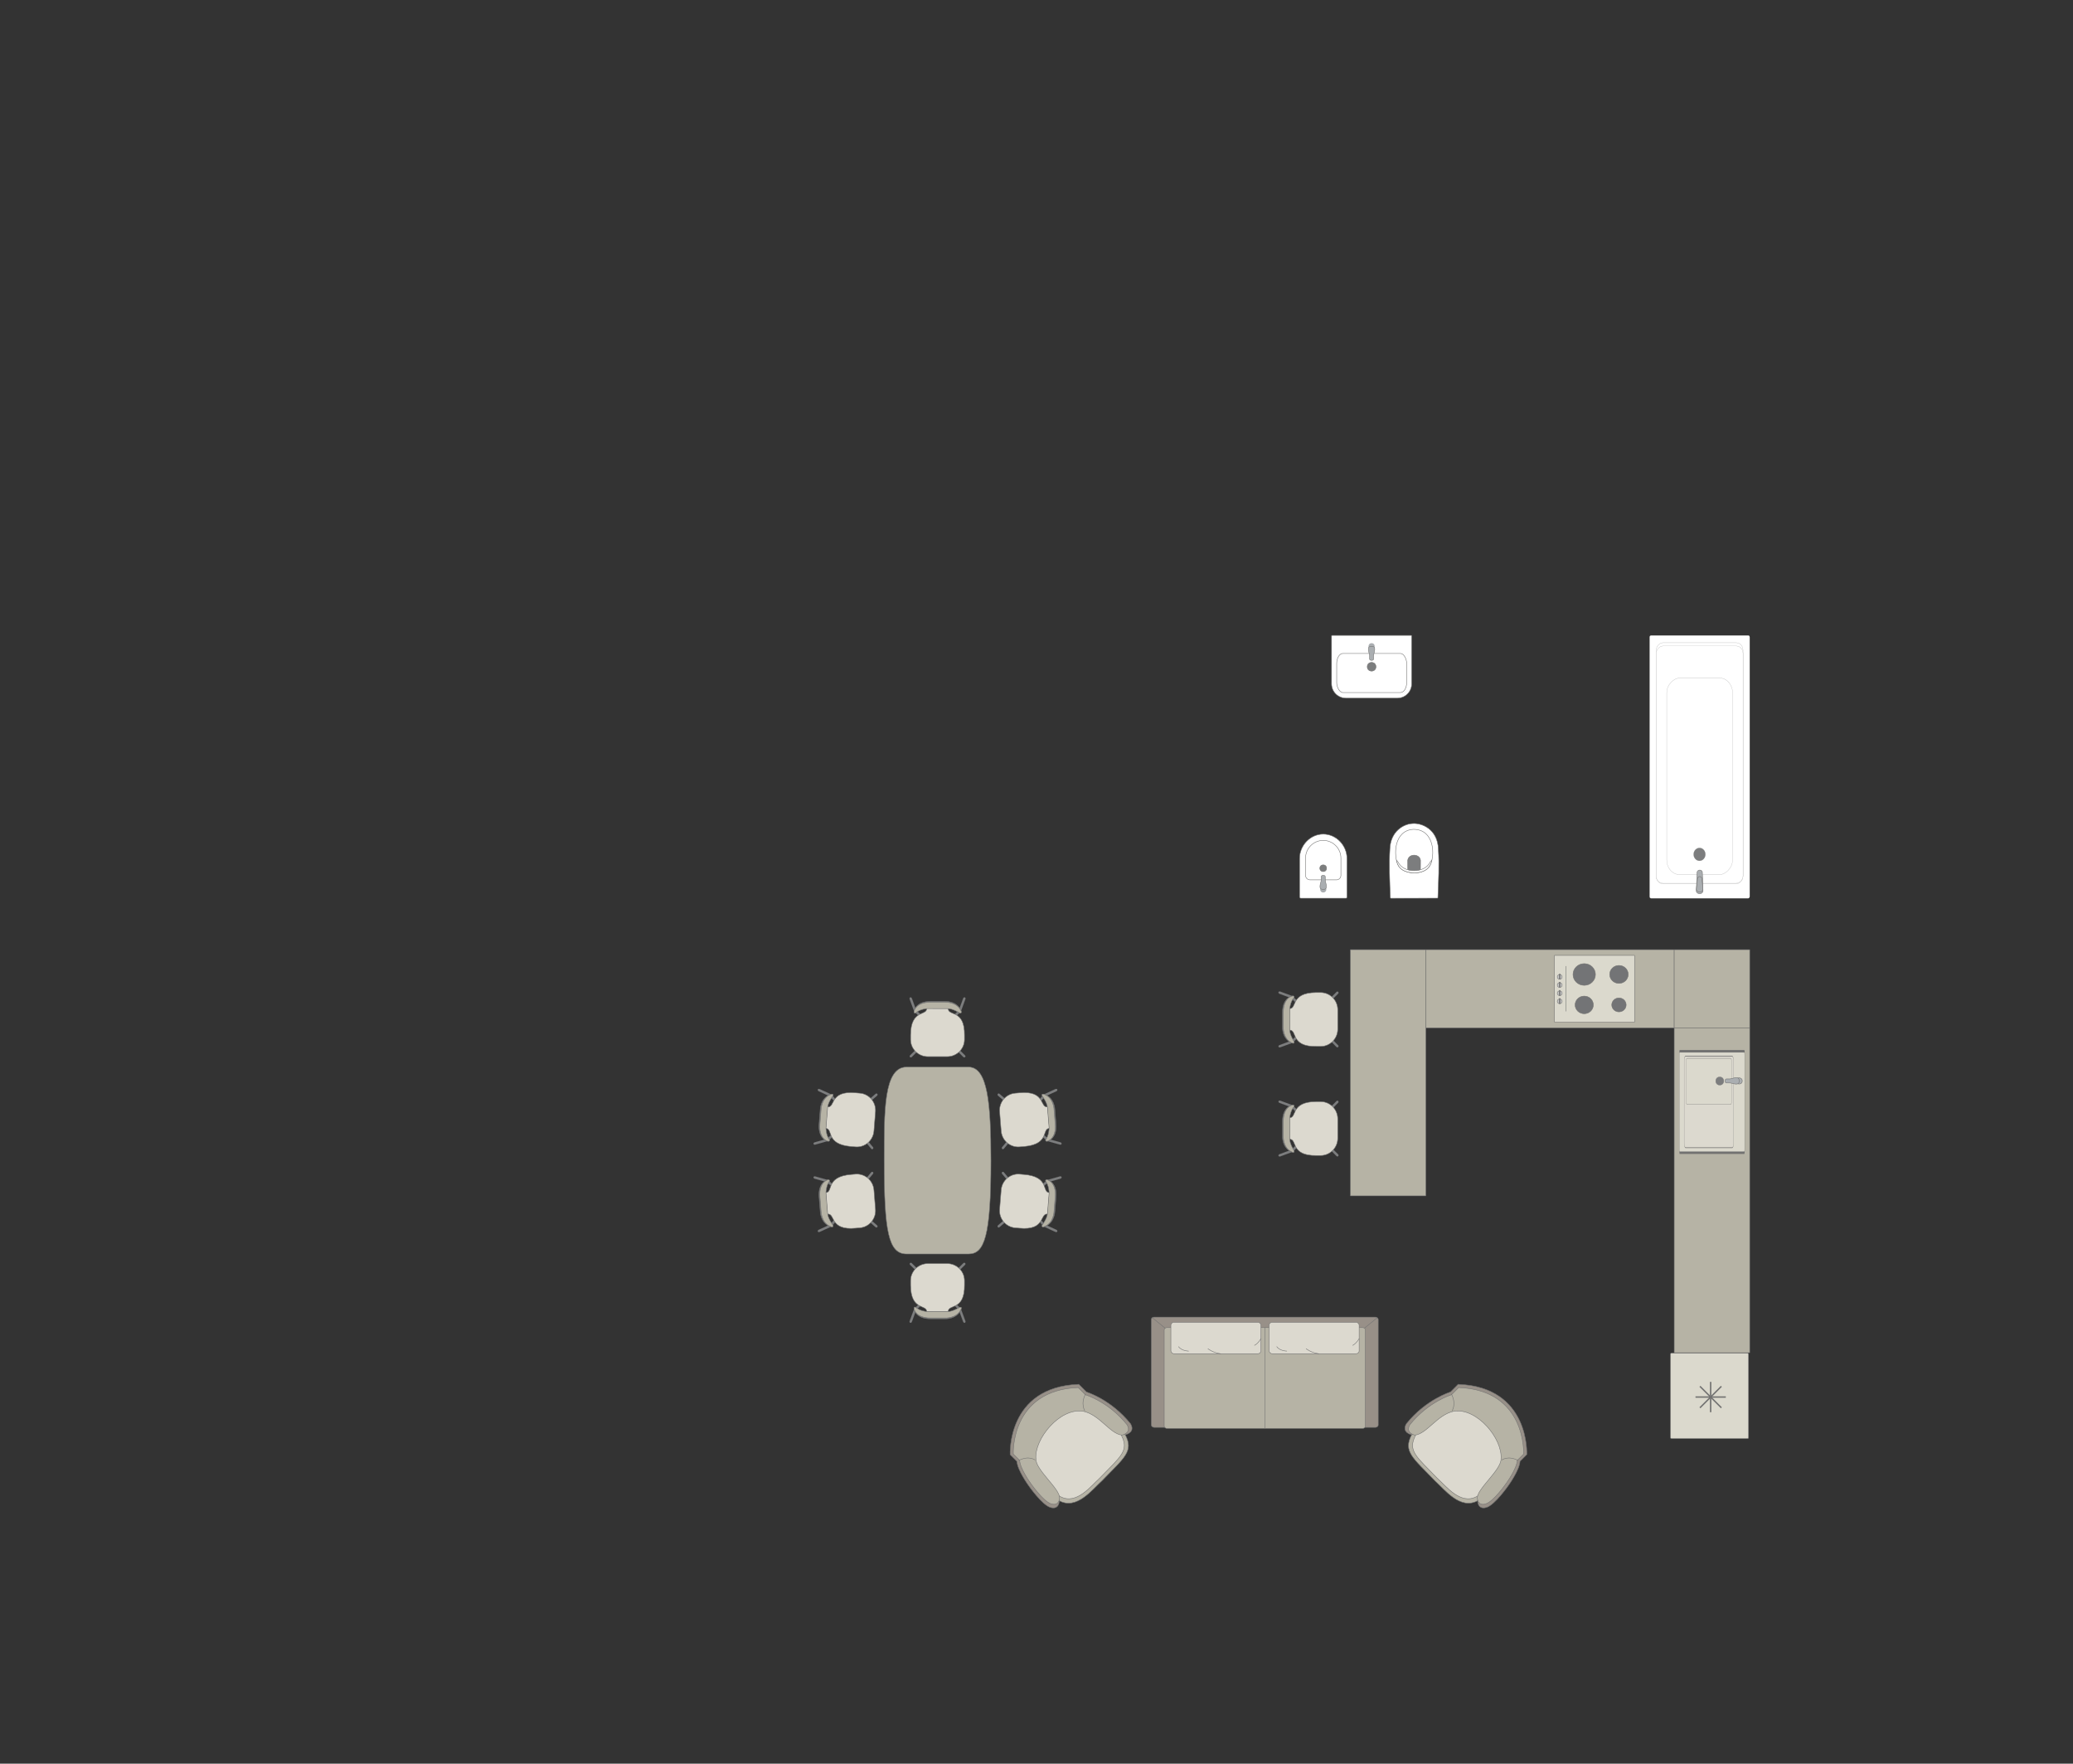 <?xml version="1.0" encoding="UTF-8"?>
<!DOCTYPE svg PUBLIC "-//W3C//DTD SVG 1.1//EN" "http://www.w3.org/Graphics/SVG/1.1/DTD/svg11.dtd">
<!-- Creator: CorelDRAW -->
<svg xmlns="http://www.w3.org/2000/svg" xml:space="preserve" width="155.272mm" height="132.081mm" version="1.1" style="shape-rendering:geometricPrecision; text-rendering:geometricPrecision; image-rendering:optimizeQuality; fill-rule:evenodd; clip-rule:evenodd"
viewBox="0 0 15612.89 13280.98"
 xmlns:xlink="http://www.w3.org/1999/xlink"
 xmlns:xodm="http://www.corel.com/coreldraw/odm/2003">
 <rect x="0" y="0" width="15612.89" height="13280.98" fill="#333333" stroke="none"/>
 <defs>
  <style type="text/css">
   <![CDATA[
    .str4 {stroke:#727271;stroke-width:10.64;stroke-miterlimit:22.926}
    .str0 {stroke:#727271;stroke-width:3.54;stroke-miterlimit:22.926}
    .str1 {stroke:#727271;stroke-width:3.54;stroke-linejoin:round;stroke-miterlimit:22.926}
    .str3 {stroke:#727271;stroke-width:3.54;stroke-linecap:round;stroke-miterlimit:22.926}
    .str2 {stroke:#727271;stroke-width:3.54;stroke-linecap:round;stroke-linejoin:round;stroke-miterlimit:22.926}
    .fil6 {fill:none}
    .fil4 {fill:#DCD9CF}
    .fil9 {fill:#C8C8C8}
    .fil3 {fill:#B6B3A5}
    .fil2 {fill:#AAAEB1}
    .fil5 {fill:#989088}
    .fil1 {fill:#7C7D7E}
    .fil8 {fill:#737476}
    .fil7 {fill:#DBD9CD}
    .fil0 {fill:white}
   ]]>
  </style>
 </defs>
 <g id="мебель">
  <g id="_2169090741472">
   <rect class="fil0 str0" transform="matrix(-7.74672E-15 0.32 -0.292 -8.45698E-15 13178 4784.5)" width="6187.82" height="2582.81" rx="39.03" ry="39.03"/>
   <rect class="fil0 str1" transform="matrix(-7.62044E-15 0.315 -0.285 -8.24873E-15 13127.6 4839.64)" width="5763.64" height="2293.49" rx="177.34" ry="177.34"/>
   <rect class="fil0 str0" transform="matrix(-7.51602E-15 0.31 -0.285 -8.24873E-15 13127.6 4864.49)" width="5763.64" height="2293.49" rx="177.34" ry="177.34"/>
   <rect class="fil0 str0" transform="matrix(-7.8712E-15 0.325 -0.287 -8.32069E-15 13048.9 5105.47)" width="4556.77" height="1728.04" rx="342.89" ry="342.89"/>
   <circle class="fil1 str0" transform="matrix(-7.7549E-15 0.32 -0.293 -8.47856E-15 12800 6433.62)" r="151.37"/>
   <g>
    <path class="fil2 str0" d="M12826.17 6708.67l-4.65 -138.23c-0.46,-13.58 -11.15,-18.71 -20.48,-18.71l0 0c-8.8,0 -18.87,7.9 -19.26,17.07l-5.87 139.87c-0.48,11.68 11.31,21.27 25.13,21.27l0 0c13.83,0 25.52,-9.57 25.13,-21.27z"/>
    <path class="fil2 str0" d="M12825.76 6696.5l-7.64 -76.89c-0.87,-8.8 -3.75,-18.65 -17.07,-18.65l0 0c-12.96,0 -16.24,11.47 -16.95,18.65l-7.6 75.44c-1.03,10.23 9.7,22.25 24.55,22.25l0 0c14.91,0 25.68,-11.15 24.72,-20.8z"/>
   </g>
  </g>
  <g id="_2169090743536">
   <path class="fil0 str0" d="M10826.92 6763.57l-350.78 0.61c-3.03,0 -4.84,-2.19 -4.94,-4.81 -4.58,-126.61 -10.38,-249.73 -3.28,-365.28 4.81,-134.7 103.44,-189.22 169.97,-192.49 67.47,-6.19 190.31,41.03 194.87,192.49 8.4,120.65 1.16,243.52 -3.27,365.28 -0.15,1.63 -0.25,4.16 -2.58,4.19z"/>
   <path class="fil0 str0" d="M10769.62 6517.54c-40.21,74.43 -195.66,74.43 -238.52,0 -37.82,-74.68 -33.73,-264.81 114.49,-272.49 159.91,0 164.32,199.51 124.03,272.49z"/>
   <path class="fil1 str0" d="M10650.36 6556.45l-39.12 0c-5.49,-0.02 -8.59,-4.53 -8.61,-8.85 -0.12,-23.1 -0.24,-46.19 -0.36,-69.29 7.5,-52.98 91.37,-49.98 96.23,0.43 -0.13,22.95 -0.27,45.9 -0.4,68.85 0.15,4.18 -2.05,8.72 -5.94,8.84l-41.79 0.02z"/>
   <path class="fil0 str0" d="M10772.09 6490.14l12.32 -13.09c-10.39,51.5 -42.67,93.7 -133.83,96.3 -83.42,-4.62 -121.04,-35.15 -133.08,-95.14l12.24 13.56c20.21,42.95 71.11,65.44 120.62,64.68 46.84,0.83 99.94,-19.56 121.74,-66.3z"/>
  </g>
  <g id="_2169090744064">
   <path class="fil0 str0" d="M10137.5 6763.87l-340.49 0c-5.08,0 -9.24,-4.16 -9.24,-9.25l0 -289.76c0,-98.19 80.31,-183.64 178.48,-183.64l0 0c98.17,0 178.48,85.44 178.48,183.64l0 291.78c0,3.97 -3.26,7.23 -7.23,7.23z"/>
   <path class="fil0 str0" d="M10065.81 6625.54l-199.56 0c-18.37,0 -33.39,-15.01 -33.39,-33.38l0 -130.54c0,-73.24 59.92,-133.16 133.16,-133.16l0.02 0c73.24,0 133.16,59.92 133.16,133.16l0 130.54c0,18.37 -15.02,33.38 -33.39,33.38z"/>
   <circle class="fil1 str0" cx="9965.82" cy="6538.08" r="25.38"/>
   <g>
    <circle class="fil2 str0" transform="matrix(-1.80599E-15 -0.08 -0.08 2.48551E-15 9966.05 6697.36)" r="290.43"/>
    <path class="fil2 str0" d="M9981.23 6627.24l0 -25.98c0,-5.21 -5.59,-9.46 -12.43,-9.46l-5.39 0c-6.84,0 -12.43,4.25 -12.43,9.46l0 26.09c0,16.71 -28.09,69.85 12.43,69.85l5.39 0c38.28,0 12.43,-53.14 12.43,-69.96z"/>
   </g>
  </g>
  <g id="_2169090677152">
   <path class="fil0 str0" d="M10136.47 5257.1l388.28 0c58.97,0 107.21,-48.23 107.21,-107.21l0 -361.95c0,-1.9 -1.54,-3.44 -3.44,-3.44l-596.43 0c-1.9,0 -3.44,1.54 -3.44,3.44l0 361.33c0,59.31 48.52,107.82 107.82,107.82z"/>
   <rect class="fil0 str0" x="10067.39" y="4920.76" width="527.12" height="294.28" rx="46.99" ry="75.38"/>
   <ellipse class="fil1 str0" cx="10330.3" cy="5020.8" rx="32.76" ry="32.6"/>
   <g>
    <circle class="fil2 str0" transform="matrix(-1.80599E-15 0.08 -0.08 -2.48551E-15 10330.3 4866.57)" r="290.43"/>
    <path class="fil2 str0" d="M10345.43 4936.7l0 25.98c0,5.21 -5.59,9.46 -12.43,9.46l-5.39 0c-6.84,0 -12.43,-4.25 -12.43,-9.46l0 -26.09c0,-16.71 -28.09,-69.85 12.43,-69.85l5.39 0c38.28,0 12.43,53.14 12.43,69.96z"/>
   </g>
  </g>
  <g id="_2169090675232">
   <path class="fil3 str1" d="M7463.37 8741.17l0 0c0,-436.53 -25.02,-706.07 -168.86,-706.07l-466.7 0c-172.86,0 -168.85,334.89 -168.85,703.12l0 0c0,537.98 32.78,704.61 168.85,704.61l466.7 0c118.36,0 168.86,-127.12 168.86,-701.66z"/>
   <g>
    <g>
     <rect class="fil1 str2" transform="matrix(0.091 0.109 -0.107 0.093 7579.04 9173)" width="124.15" height="651.81" rx="62.08" ry="62.08"/>
     <rect class="fil1 str2" transform="matrix(0.107 -0.093 -0.091 -0.109 7600.53 8903.14)" width="124.15" height="651.81" rx="62.08" ry="62.08"/>
     <rect class="fil1 str2" transform="matrix(0.091 0.109 -0.107 0.093 7889.67 8883.72)" width="124.15" height="651.81" rx="62.08" ry="62.08"/>
     <rect class="fil1 str2" transform="matrix(0.107 -0.093 -0.091 -0.109 7861.42 9238.44)" width="124.15" height="651.81" rx="62.08" ry="62.08"/>
     <rect class="fil1 str2" transform="matrix(0.037 0.138 -0.171 0.048 7993.13 8855.67)" width="124.15" height="651.81" rx="62.08" ry="62.08"/>
     <rect class="fil1 str2" transform="matrix(0.059 -0.13 -0.161 -0.074 7959.22 9281.56)" width="124.15" height="651.81" rx="62.08" ry="62.08"/>
     <path class="fil4 str2" d="M7890.94 9142.1l12.98 -160.78c-60.41,-2.79 4.47,-119.92 -190.47,-136.88l-34.92 -2.79c-70.34,-5.6 -132.53,48.11 -138.2,119.36l-11.56 145.3c-5.68,71.24 47.23,134.11 117.57,139.71l31.83 2.53c199.31,18.75 149.92,-113.13 212.77,-106.44z"/>
     <path class="fil1 str2" d="M7849.92 9225.68c0,0 38.69,-50.36 41.38,-83.55 2.68,-33.19 13,-160.79 13,-160.79 0,0 -1.55,-53.89 -27.66,-84.7 -5.8,-9.99 4.26,-15.12 13.5,-11.66 0,0 72.36,16.82 63.46,128.67 -8.91,111.84 -8.62,108.26 -8.62,108.26 0,0 -1.18,88.89 -78.74,114.94 -25.53,7.98 -16.32,-11.16 -16.32,-11.16z"/>
     <path class="fil3 str2" d="M7849.8 9225.67c0,0 36.1,-50.56 38.77,-83.75 2.68,-33.2 12.99,-160.79 12.99,-160.79 0,0 -1.12,-53.86 -25.09,-84.5 -5.31,-9.96 4.03,-15.14 12.57,-11.74 0,0 66.84,16.39 57.94,128.23 -8.91,111.84 -8.62,108.25 -8.62,108.25 0,0 -1.62,88.86 -73.54,115.35 -23.66,8.13 -15.02,-11.05 -15.02,-11.05z"/>
    </g>
    <g>
     <rect class="fil1 str2" transform="matrix(0.091 -0.109 -0.107 -0.093 7579.04 8304.93)" width="124.15" height="651.81" rx="62.08" ry="62.08"/>
     <rect class="fil1 str2" transform="matrix(0.107 0.093 -0.091 0.109 7600.53 8574.8)" width="124.15" height="651.81" rx="62.08" ry="62.08"/>
     <rect class="fil1 str2" transform="matrix(0.091 -0.109 -0.107 -0.093 7889.67 8594.22)" width="124.15" height="651.81" rx="62.08" ry="62.08"/>
     <rect class="fil1 str2" transform="matrix(0.107 0.093 -0.091 0.109 7861.42 8239.5)" width="124.15" height="651.81" rx="62.08" ry="62.08"/>
     <rect class="fil1 str2" transform="matrix(0.037 -0.138 -0.171 -0.048 7993.13 8622.27)" width="124.15" height="651.81" rx="62.08" ry="62.08"/>
     <rect class="fil1 str2" transform="matrix(0.059 0.13 -0.161 0.074 7959.22 8196.38)" width="124.15" height="651.81" rx="62.08" ry="62.08"/>
     <path class="fil4 str2" d="M7890.94 8335.84l12.98 160.78c-60.41,2.79 4.47,119.92 -190.47,136.88l-34.92 2.79c-70.34,5.6 -132.53,-48.11 -138.2,-119.36l-11.56 -145.3c-5.68,-71.24 47.23,-134.11 117.57,-139.71l31.83 -2.53c199.31,-18.75 149.92,113.13 212.77,106.44z"/>
     <path class="fil1 str2" d="M7849.92 8252.26c0,0 38.69,50.36 41.38,83.55 2.68,33.19 13,160.79 13,160.79 0,0 -1.55,53.89 -27.66,84.7 -5.8,9.99 4.26,15.12 13.5,11.66 0,0 72.36,-16.82 63.46,-128.67 -8.91,-111.84 -8.62,-108.26 -8.62,-108.26 0,0 -1.18,-88.89 -78.74,-114.94 -25.53,-7.98 -16.32,11.16 -16.32,11.16z"/>
     <path class="fil3 str2" d="M7849.8 8252.27c0,0 36.1,50.56 38.77,83.75 2.68,33.2 12.99,160.79 12.99,160.79 0,0 -1.12,53.86 -25.09,84.5 -5.31,9.96 4.03,15.14 12.57,11.74 0,0 66.84,-16.39 57.94,-128.23 -8.91,-111.84 -8.62,-108.25 -8.62,-108.25 0,0 -1.62,-88.86 -73.54,-115.35 -23.66,-8.13 -15.02,11.05 -15.02,11.05z"/>
    </g>
   </g>
   <g>
    <g>
     <rect class="fil1 str2" transform="matrix(-0.091 0.109 0.107 0.093 6543.28 9173)" width="124.15" height="651.81" rx="62.08" ry="62.08"/>
     <rect class="fil1 str2" transform="matrix(-0.107 -0.093 0.091 -0.109 6521.79 8903.14)" width="124.15" height="651.81" rx="62.08" ry="62.08"/>
     <rect class="fil1 str2" transform="matrix(-0.091 0.109 0.107 0.093 6232.65 8883.72)" width="124.15" height="651.81" rx="62.08" ry="62.08"/>
     <rect class="fil1 str2" transform="matrix(-0.107 -0.093 0.091 -0.109 6260.89 9238.44)" width="124.15" height="651.81" rx="62.08" ry="62.08"/>
     <rect class="fil1 str2" transform="matrix(-0.037 0.138 0.171 0.048 6129.19 8855.67)" width="124.15" height="651.81" rx="62.08" ry="62.08"/>
     <rect class="fil1 str2" transform="matrix(-0.059 -0.13 0.161 -0.074 6163.1 9281.56)" width="124.15" height="651.81" rx="62.08" ry="62.08"/>
     <path class="fil4 str2" d="M6231.37 9142.1l-12.98 -160.78c60.41,-2.79 -4.47,-119.92 190.47,-136.88l34.92 -2.79c70.34,-5.6 132.53,48.11 138.2,119.36l11.56 145.3c5.68,71.24 -47.23,134.11 -117.57,139.71l-31.83 2.53c-199.31,18.75 -149.92,-113.13 -212.77,-106.44z"/>
     <path class="fil1 str2" d="M6272.4 9225.68c0,0 -38.69,-50.36 -41.38,-83.55 -2.68,-33.19 -13,-160.79 -13,-160.79 0,0 1.55,-53.89 27.66,-84.7 5.8,-9.99 -4.26,-15.12 -13.5,-11.66 0,0 -72.36,16.82 -63.46,128.67 8.91,111.84 8.62,108.26 8.62,108.26 0,0 1.18,88.89 78.74,114.94 25.53,7.98 16.32,-11.16 16.32,-11.16z"/>
     <path class="fil3 str2" d="M6272.52 9225.67c0,0 -36.1,-50.56 -38.77,-83.75 -2.68,-33.2 -12.99,-160.79 -12.99,-160.79 0,0 1.12,-53.86 25.09,-84.5 5.31,-9.96 -4.03,-15.14 -12.57,-11.74 0,0 -66.84,16.39 -57.94,128.23 8.91,111.84 8.62,108.25 8.62,108.25 0,0 1.62,88.86 73.54,115.35 23.66,8.13 15.02,-11.05 15.02,-11.05z"/>
    </g>
    <g>
     <rect class="fil1 str2" transform="matrix(-0.091 -0.109 0.107 -0.093 6543.28 8304.93)" width="124.15" height="651.81" rx="62.08" ry="62.08"/>
     <rect class="fil1 str2" transform="matrix(-0.107 0.093 0.091 0.109 6521.79 8574.8)" width="124.15" height="651.81" rx="62.08" ry="62.08"/>
     <rect class="fil1 str2" transform="matrix(-0.091 -0.109 0.107 -0.093 6232.65 8594.22)" width="124.15" height="651.81" rx="62.08" ry="62.08"/>
     <rect class="fil1 str2" transform="matrix(-0.107 0.093 0.091 0.109 6260.89 8239.5)" width="124.15" height="651.81" rx="62.08" ry="62.08"/>
     <rect class="fil1 str2" transform="matrix(-0.037 -0.138 0.171 -0.048 6129.19 8622.27)" width="124.15" height="651.81" rx="62.08" ry="62.08"/>
     <rect class="fil1 str2" transform="matrix(-0.059 0.13 0.161 0.074 6163.1 8196.38)" width="124.15" height="651.81" rx="62.08" ry="62.08"/>
     <path class="fil4 str2" d="M6231.37 8335.84l-12.98 160.78c60.41,2.79 -4.47,119.92 190.47,136.88l34.92 2.79c70.34,5.6 132.53,-48.11 138.2,-119.36l11.56 -145.3c5.68,-71.24 -47.23,-134.11 -117.57,-139.71l-31.83 -2.53c-199.31,-18.75 -149.92,113.13 -212.77,106.44z"/>
     <path class="fil1 str2" d="M6272.4 8252.26c0,0 -38.69,50.36 -41.38,83.55 -2.68,33.19 -13,160.79 -13,160.79 0,0 1.55,53.89 27.66,84.7 5.8,9.99 -4.26,15.12 -13.5,11.66 0,0 -72.36,-16.82 -63.46,-128.67 8.91,-111.84 8.62,-108.26 8.62,-108.26 0,0 1.18,-88.89 78.74,-114.94 25.53,-7.98 16.32,11.16 16.32,11.16z"/>
     <path class="fil3 str2" d="M6272.52 8252.27c0,0 -36.1,50.56 -38.77,83.75 -2.68,33.2 -12.99,160.79 -12.99,160.79 0,0 1.12,53.86 25.09,84.5 5.31,9.96 -4.03,15.14 -12.57,11.74 0,0 -66.84,-16.39 -57.94,-128.23 8.91,-111.84 8.62,-108.25 8.62,-108.25 0,0 1.62,-88.86 73.54,-115.35 23.66,-8.13 15.02,11.05 15.02,11.05z"/>
    </g>
   </g>
  </g>
  <g id="_2169090698224">
   <rect class="fil1 str2" transform="matrix(0.101 -0.1 0.101 0.1 7196.54 7901.23)" width="124.15" height="651.81" rx="62.08" ry="62.08"/>
   <rect class="fil1 str2" transform="matrix(-0.101 -0.1 -0.101 0.1 6925.82 7901.23)" width="124.15" height="651.81" rx="62.08" ry="62.08"/>
   <rect class="fil1 str2" transform="matrix(0.101 -0.1 0.101 0.1 6883.51 7614.54)" width="124.15" height="651.81" rx="62.08" ry="62.08"/>
   <rect class="fil1 str2" transform="matrix(-0.101 -0.1 -0.101 0.1 7239.36 7614.54)" width="124.15" height="651.81" rx="62.08" ry="62.08"/>
   <rect class="fil1 str2" transform="matrix(0.134 -0.048 0.061 0.166 6847.34 7513.63)" width="124.15" height="651.81" rx="62.08" ry="62.08"/>
   <rect class="fil1 str2" transform="matrix(-0.134 -0.048 -0.061 0.166 7274.58 7513.63)" width="124.15" height="651.81" rx="62.08" ry="62.08"/>
   <path class="fil4 str2" d="M7140.99 7592.76l-161.32 -0.17c2.03,60.44 -119.89,5.05 -121.33,200.72l0 35.03c0,70.57 58.47,128.29 129.93,128.29l145.76 0c71.47,0 129.94,-57.73 129.94,-128.29l0 -31.93c2.88,-200.18 -124.68,-140.48 -123,-203.66z"/>
   <path class="fil1 str2" d="M7227.55 7627.03c0,0 -53.26,-34.57 -86.57,-34.62 -33.3,-0.04 -161.32,-0.19 -161.32,-0.19 0,0 -53.59,5.82 -82.24,34.3 -9.51,6.57 -15.42,-3.06 -12.71,-12.55 0,0 11.03,-73.46 123.23,-73.46 112.21,0 108.61,0 108.61,0 0,0 88.71,-5.88 120.83,69.37 9.98,24.82 -9.83,17.15 -9.83,17.15z"/>
   <path class="fil3 str2" d="M7227.55 7627.15c0,0 -53.26,-31.97 -86.57,-32.01 -33.3,-0.04 -161.32,-0.18 -161.32,-0.18 0,0 -53.59,5.38 -82.24,31.71 -9.51,6.07 -15.42,-2.83 -12.71,-11.6 0,0 11.03,-67.93 123.23,-67.93 112.21,0 108.61,0 108.61,0 0,0 88.71,-5.44 120.83,64.15 9.98,22.95 -9.83,15.86 -9.83,15.86z"/>
  </g>
  <g id="_2169090702064">
   <rect class="fil1 str2" transform="matrix(0.101 0.1 0.101 -0.1 7196.54 9570.49)" width="124.15" height="651.81" rx="62.08" ry="62.08"/>
   <rect class="fil1 str2" transform="matrix(-0.101 0.1 -0.101 -0.1 6925.82 9570.49)" width="124.15" height="651.81" rx="62.08" ry="62.08"/>
   <rect class="fil1 str2" transform="matrix(0.101 0.1 0.101 -0.1 6883.51 9857.17)" width="124.15" height="651.81" rx="62.08" ry="62.08"/>
   <rect class="fil1 str2" transform="matrix(-0.101 0.1 -0.101 -0.1 7239.36 9857.17)" width="124.15" height="651.81" rx="62.08" ry="62.08"/>
   <rect class="fil1 str2" transform="matrix(0.134 0.048 0.061 -0.166 6847.34 9958.08)" width="124.15" height="651.81" rx="62.08" ry="62.08"/>
   <rect class="fil1 str2" transform="matrix(-0.134 0.048 -0.061 -0.166 7274.58 9958.08)" width="124.15" height="651.81" rx="62.08" ry="62.08"/>
   <path class="fil4 str2" d="M7140.99 9878.96l-161.32 0.17c2.03,-60.44 -119.89,-5.05 -121.33,-200.72l0 -35.03c0,-70.57 58.47,-128.29 129.93,-128.29l145.76 0c71.47,0 129.94,57.73 129.94,128.29l0 31.93c2.88,200.18 -124.68,140.48 -123,203.66z"/>
   <path class="fil1 str2" d="M7227.55 9844.69c0,0 -53.26,34.57 -86.57,34.62 -33.3,0.04 -161.32,0.19 -161.32,0.19 0,0 -53.59,-5.82 -82.24,-34.3 -9.51,-6.57 -15.42,3.06 -12.71,12.55 0,0 11.03,73.46 123.23,73.46 112.21,0 108.61,0 108.61,0 0,0 88.71,5.88 120.83,-69.37 9.98,-24.82 -9.83,-17.15 -9.83,-17.15z"/>
   <path class="fil3 str2" d="M7227.55 9844.57c0,0 -53.26,31.97 -86.57,32.01 -33.3,0.04 -161.32,0.18 -161.32,0.18 0,0 -53.59,-5.38 -82.24,-31.71 -9.51,-6.07 -15.42,2.83 -12.71,11.6 0,0 11.03,67.93 123.23,67.93 112.21,0 108.61,0 108.61,0 0,0 88.71,5.44 120.83,-64.15 9.98,-22.95 -9.83,-15.86 -9.83,-15.86z"/>
  </g>
  <g id="_2169090704944">
   <rect class="fil5 str0" x="8670.97" y="9918.08" width="1709.38" height="830.56" rx="21.38" ry="17.45"/>
   <rect class="fil3 str0" x="8768.18" y="9997.1" width="1515.21" height="759.57" rx="20.88" ry="17.06"/>
   <line class="fil6 str0" x1="9525.79" y1="9997.1" x2="9525.79" y2= "10756.68" />
   <line class="fil6 str0" x1="10373.76" y1="9922.08" x2="10276.33" y2= "10001.41" />
   <line class="fil6 str0" x1="8677.93" y1="9922.1" x2="8775.21" y2= "10001.44" />
   <g>
    <rect class="fil4 str3" x="9558.17" y="9957.05" width="678.43" height="237" rx="23.5" ry="21.9"/>
    <path class="fil6 str3" d="M9837.61 10156.41c0,0 35.15,29.77 95.53,37.65"/>
    <path class="fil6 str3" d="M10236.6 10080.17c0,0 -20.94,36.85 -48.53,50.64"/>
    <path class="fil6 str3" d="M9691.19 10173.96c0,0 -52.6,-0.59 -75.03,-33.25"/>
   </g>
   <g>
    <rect class="fil4 str3" x="8818.53" y="9957.05" width="678.43" height="237" rx="23.5" ry="21.9"/>
    <path class="fil6 str3" d="M9097.96 10156.41c0,0 35.16,29.77 95.54,37.65"/>
    <path class="fil6 str3" d="M9496.96 10080.17c0,0 -20.94,36.85 -48.53,50.64"/>
    <path class="fil6 str3" d="M8951.55 10173.96c0,0 -52.6,-0.59 -75.03,-33.25"/>
   </g>
  </g>
  <g id="_2169090711472">
   <path class="fil3 str0" d="M10631.67 10804.35c-64.59,125.46 5.89,170.73 174.64,345.52 73.95,66.18 190.51,222.9 322.91,151.04 132.41,-71.86 251.51,-340.69 251.51,-340.69l-146.05 -277.07 -164.85 -140.15 -214.78 35.43 -219.63 140.15 -3.75 85.77z"/>
   <path class="fil4 str0" d="M10661.07 10808.71c-60.21,116.63 5.19,158.55 161.63,320.62 68.56,61.35 176.57,206.71 299.66,139.75 123.09,-66.97 234.16,-316.85 234.16,-316.85l-135.19 -257.09 -152.88 -129.89 -199.55 33.27 -204.21 130.53 -3.62 79.67z"/>
   <path class="fil5 str0" d="M10982.03 10424.14l-57.92 57.92c0,0 -183.97,54.72 -332.14,239.4 -39.13,66.9 39.7,82.88 39.7,82.88 95.98,-9.74 178.07,-163.1 310.6,-191.15 186.81,-30.42 390.12,220.1 376.34,378.88 2.56,89.35 -197.71,243.08 -189.14,314.8 0,0 0.66,62.96 64.95,45.06 64.27,-17.89 166.89,-166.71 166.89,-166.71 0,0 83.47,-115.25 86.79,-180.85l50.84 -50.84c0,0 26.83,-509.49 -516.9,-529.4z"/>
   <path class="fil3 str0" d="M10986.02 10448.66l-54.54 54.54c0,0 -173.55,51.25 -313.01,225.26 -36.8,63.07 37.66,78.33 37.66,78.33 90.58,-8.97 167.73,-153.56 292.79,-179.74 176.29,-28.3 368.78,208.66 356.12,358.52 2.61,84.35 -186.09,229.03 -177.85,296.75 0,0 0.76,59.43 61.41,42.68 60.64,-16.75 157.17,-157 157.17,-157 0,0 78.54,-108.62 81.53,-170.54l47.87 -47.88c0,0 24.18,-480.9 -489.16,-500.92z"/>
   <path class="fil6 str0" d="M11434.5 10997.95c-77.41,-40.54 -124.32,-3.18 -124.32,-3.18"/>
   <path class="fil6 str0" d="M10930.73 10495.94c40.55,77.41 5.42,128.57 5.42,128.57"/>
  </g>
  <g id="_2169090709888">
   <path class="fil3 str0" d="M8475.24 10804.35c64.59,125.46 -5.89,170.73 -174.64,345.52 -73.95,66.18 -190.51,222.9 -322.91,151.04 -132.41,-71.86 -251.51,-340.69 -251.51,-340.69l146.05 -277.07 164.85 -140.15 214.78 35.43 219.63 140.15 3.75 85.77z"/>
   <path class="fil4 str0" d="M8445.84 10808.71c60.21,116.63 -5.19,158.55 -161.63,320.62 -68.56,61.35 -176.57,206.71 -299.66,139.75 -123.09,-66.97 -234.16,-316.85 -234.16,-316.85l135.19 -257.09 152.88 -129.89 199.55 33.27 204.21 130.53 3.62 79.67z"/>
   <path class="fil5 str0" d="M8124.88 10424.14l57.92 57.92c0,0 183.97,54.72 332.14,239.4 39.13,66.9 -39.7,82.88 -39.7,82.88 -95.98,-9.74 -178.07,-163.1 -310.6,-191.15 -186.81,-30.42 -390.12,220.1 -376.34,378.88 -2.56,89.35 197.71,243.08 189.14,314.8 0,0 -0.66,62.96 -64.95,45.06 -64.27,-17.89 -166.89,-166.71 -166.89,-166.71 0,0 -83.47,-115.25 -86.79,-180.85l-50.84 -50.84c0,0 -26.83,-509.49 516.9,-529.4z"/>
   <path class="fil3 str0" d="M8120.89 10448.66l54.54 54.54c0,0 173.55,51.25 313.01,225.26 36.8,63.07 -37.66,78.33 -37.66,78.33 -90.58,-8.97 -167.73,-153.56 -292.79,-179.74 -176.29,-28.3 -368.78,208.66 -356.12,358.52 -2.61,84.35 186.09,229.03 177.85,296.75 0,0 -0.76,59.43 -61.41,42.68 -60.64,-16.75 -157.17,-157 -157.17,-157 0,0 -78.54,-108.62 -81.53,-170.54l-47.87 -47.88c0,0 -24.18,-480.9 489.16,-500.92z"/>
   <path class="fil6 str0" d="M7672.4 10997.95c77.41,-40.54 124.32,-3.18 124.32,-3.18"/>
   <path class="fil6 str0" d="M8176.18 10495.94c-40.55,77.41 -5.42,128.57 -5.42,128.57"/>
  </g>
  <polygon class="fil3 str1" points="10738.95,7739.85 12609.36,7739.85 12609.36,7151.22 10738.95,7151.22 "/>
  <polygon class="fil3 str1" points="12609.36,7739.85 13178.04,7739.85 13178.04,7151.22 12609.36,7151.22 "/>
  <polygon class="fil3 str1" points="12609.36,10186.25 13178.04,10186.25 13178.04,7739.85 12609.36,7739.85 "/>
  <g id="_2169090712960">
   <rect class="fil7 str1" x="11707.44" y="7194.16" width="603.31" height="502.76"/>
   <ellipse class="fil8 str1" cx="12193.24" cy="7337.55" rx="69.79" ry="67.47"/>
   <ellipse class="fil8 str1" cx="12193.24" cy="7567.19" rx="54.2" ry="52.4"/>
   <ellipse class="fil8 str1" cx="11931.69" cy="7567.19" rx="68.59" ry="66.31"/>
   <ellipse class="fil8 str1" cx="11931.69" cy="7338.13" rx="84.42" ry="81.61"/>
   <ellipse class="fil9 str1" cx="11747.14" cy="7540.41" rx="18.23" ry="17.62"/>
   <path class="fil8 str0" d="M11750.41 7518.69l-6.56 0c-0.09,0 -0.16,0.07 -0.16,0.16l0 36.09c0,1.7 1.39,3.09 3.09,3.09l0.81 0c1.64,0 2.98,-1.34 2.98,-2.98l0 -36.2c0,-0.09 -0.07,-0.16 -0.16,-0.16z"/>
   <ellipse class="fil9 str1" cx="11747.14" cy="7479.29" rx="18.23" ry="17.62"/>
   <path class="fil8 str0" d="M11750.41 7457.57l-6.56 0c-0.09,0 -0.16,0.07 -0.16,0.16l0 36.09c0,1.7 1.39,3.09 3.09,3.09l0.81 0c1.64,0 2.98,-1.34 2.98,-2.98l0 -36.2c0,-0.09 -0.07,-0.16 -0.16,-0.16z"/>
   <ellipse class="fil9 str1" cx="11747.14" cy="7417.65" rx="18.23" ry="17.62"/>
   <path class="fil8 str0" d="M11750.41 7395.93l-6.56 0c-0.09,0 -0.16,0.07 -0.16,0.16l0 36.09c0,1.7 1.39,3.09 3.09,3.09l0.81 0c1.64,0 2.98,-1.34 2.98,-2.98l0 -36.2c0,-0.09 -0.07,-0.16 -0.16,-0.16z"/>
   <ellipse class="fil9 str1" cx="11747.14" cy="7356.44" rx="18.23" ry="17.62"/>
   <path class="fil8 str0" d="M11750.41 7334.72l-6.56 0c-0.09,0 -0.16,0.07 -0.16,0.16l0 36.09c0,1.7 1.39,3.09 3.09,3.09l0.81 0c1.64,0 2.98,-1.34 2.98,-2.98l0 -36.2c0,-0.09 -0.07,-0.16 -0.16,-0.16z"/>
   <line class="fil6 str2" x1="11793.52" y1="7276.35" x2="11793.52" y2= "7614.73" />
  </g>
  <g id="_2169090720208">
   <rect class="fil7 str1" transform="matrix(-1.38319E-13 -5.223 -0.404 1.07127E-14 13140.1 8680.38)" width="146.32" height="1218.1" rx="5.47" ry="5.47"/>
   <rect class="fil4 str1" transform="matrix(-3.59384E-14 -1.357 -0.404 1.07127E-14 13056.6 8642.43)" width="507.71" height="921.14" rx="25.03" ry="25.03"/>
   <rect class="fil7 str1" transform="matrix(-1.8116E-14 -0.684 -0.372 9.84075E-15 13041.5 8316.63)" width="507.71" height="921.14" rx="25.03" ry="25.03"/>
   <circle class="fil1 str0" transform="matrix(-9.38224E-15 -0.354 -0.349 9.24696E-15 13098.7 8139.72)" r="47.11"/>
   <circle class="fil1 str0" transform="matrix(-1.72011E-14 -0.649 -0.64 1.69531E-14 12952.4 8140.3)" r="47.11"/>
   <g>
    <ellipse class="fil2 str0" cx="13098.68" cy="8139.72" rx="23.26" ry="23.21"/>
    <path class="fil2 str0" d="M13028.55 8154.89l-25.98 0c-5.21,0 -9.46,-5.59 -9.46,-12.43l0 -5.39c0,-6.84 4.25,-12.43 9.46,-12.43l26.09 0c16.71,0 69.85,-28.09 69.85,12.43l0 5.39c0,38.28 -53.14,12.43 -69.96,12.43z"/>
   </g>
  </g>
  <polygon class="fil3 str1" points="10170.28,9005.14 10738.95,9005.14 10738.95,7151.22 10170.28,7151.22 "/>
  <g id="_2169090721696">
   <rect class="fil7 str0" transform="matrix(-2.56249E-14 -0.968 -1 2.64845E-14 13169.5 10833.3)" width="665.12" height="588.63" rx="8.33" ry="8.33"/>
   <line class="fil6 str4" x1="12998.03" y1="10520.15" x2="12769.66" y2= "10520.15" />
   <line class="fil6 str4" x1="12883.84" y1="10405.96" x2="12883.84" y2= "10634.32" />
   <line class="fil6 str4" x1="12964.59" y1="10600.89" x2="12803.12" y2= "10439.41" />
   <line class="fil6 str4" x1="12964.59" y1="10439.4" x2="12803.12" y2= "10600.88" />
  </g>
  <g id="_2169090721648">
   <rect class="fil1 str2" transform="matrix(-0.1 0.101 0.1 0.101 10019.7 7812.28)" width="124.15" height="651.81" rx="62.08" ry="62.08"/>
   <rect class="fil1 str2" transform="matrix(-0.1 -0.101 0.1 -0.101 10019.7 7541.56)" width="124.15" height="651.81" rx="62.08" ry="62.08"/>
   <rect class="fil1 str2" transform="matrix(-0.1 0.101 0.1 0.101 9732.99 7499.25)" width="124.15" height="651.81" rx="62.08" ry="62.08"/>
   <rect class="fil1 str2" transform="matrix(-0.1 -0.101 0.1 -0.101 9732.99 7855.1)" width="124.15" height="651.81" rx="62.08" ry="62.08"/>
   <rect class="fil1 str2" transform="matrix(-0.048 0.134 0.166 0.061 9632.08 7463.08)" width="124.15" height="651.81" rx="62.08" ry="62.08"/>
   <rect class="fil1 str2" transform="matrix(-0.048 -0.134 0.166 -0.061 9632.08 7890.32)" width="124.15" height="651.81" rx="62.08" ry="62.08"/>
   <path class="fil4 str2" d="M9711.21 7756.73l-0.17 -161.32c60.44,2.03 5.05,-119.89 200.72,-121.33l35.03 0c70.57,0 128.29,58.47 128.29,129.93l0 145.76c0,71.47 -57.73,129.94 -128.29,129.94l-31.93 0c-200.18,2.88 -140.48,-124.68 -203.66,-123z"/>
   <path class="fil1 str2" d="M9745.47 7843.29c0,0 -34.57,-53.26 -34.62,-86.57 -0.04,-33.3 -0.19,-161.32 -0.19,-161.32 0,0 5.82,-53.59 34.3,-82.24 6.57,-9.51 -3.06,-15.42 -12.55,-12.71 0,0 -73.46,11.03 -73.46,123.23 0,112.21 0,108.61 0,108.61 0,0 -5.88,88.71 69.37,120.83 24.82,9.98 17.15,-9.83 17.15,-9.83z"/>
   <path class="fil3 str2" d="M9745.59 7843.29c0,0 -31.97,-53.26 -32.01,-86.57 -0.04,-33.3 -0.18,-161.32 -0.18,-161.32 0,0 5.38,-53.59 31.71,-82.24 6.07,-9.51 -2.83,-15.42 -11.6,-12.71 0,0 -67.93,11.03 -67.93,123.23 0,112.21 0,108.61 0,108.61 0,0 -5.44,88.71 64.15,120.83 22.95,9.98 15.86,-9.83 15.86,-9.83z"/>
  </g>
  <g id="_2169090725104">
   <rect class="fil1 str2" transform="matrix(-0.1 0.101 0.1 0.101 10019.7 8633.82)" width="124.15" height="651.81" rx="62.08" ry="62.08"/>
   <rect class="fil1 str2" transform="matrix(-0.1 -0.101 0.1 -0.101 10019.7 8363.1)" width="124.15" height="651.81" rx="62.08" ry="62.08"/>
   <rect class="fil1 str2" transform="matrix(-0.1 0.101 0.1 0.101 9732.99 8320.79)" width="124.15" height="651.81" rx="62.08" ry="62.08"/>
   <rect class="fil1 str2" transform="matrix(-0.1 -0.101 0.1 -0.101 9732.99 8676.64)" width="124.15" height="651.81" rx="62.08" ry="62.08"/>
   <rect class="fil1 str2" transform="matrix(-0.048 0.134 0.166 0.061 9632.08 8284.62)" width="124.15" height="651.81" rx="62.08" ry="62.08"/>
   <rect class="fil1 str2" transform="matrix(-0.048 -0.134 0.166 -0.061 9632.08 8711.86)" width="124.15" height="651.81" rx="62.08" ry="62.08"/>
   <path class="fil4 str2" d="M9711.21 8578.27l-0.17 -161.32c60.44,2.03 5.05,-119.89 200.72,-121.33l35.03 0c70.57,0 128.29,58.47 128.29,129.93l0 145.76c0,71.47 -57.73,129.94 -128.29,129.94l-31.93 0c-200.18,2.88 -140.48,-124.68 -203.66,-123z"/>
   <path class="fil1 str2" d="M9745.47 8664.83c0,0 -34.57,-53.26 -34.62,-86.57 -0.04,-33.3 -0.19,-161.32 -0.19,-161.32 0,0 5.82,-53.59 34.3,-82.24 6.57,-9.51 -3.06,-15.42 -12.55,-12.71 0,0 -73.46,11.03 -73.46,123.23 0,112.21 0,108.61 0,108.61 0,0 -5.88,88.71 69.37,120.83 24.82,9.98 17.15,-9.83 17.15,-9.83z"/>
   <path class="fil3 str2" d="M9745.59 8664.83c0,0 -31.97,-53.26 -32.01,-86.57 -0.04,-33.3 -0.18,-161.32 -0.18,-161.32 0,0 5.38,-53.59 31.71,-82.24 6.07,-9.51 -2.83,-15.42 -11.6,-12.71 0,0 -67.93,11.03 -67.93,123.23 0,112.21 0,108.61 0,108.61 0,0 -5.44,88.71 64.15,120.83 22.95,9.98 15.86,-9.83 15.86,-9.83z"/>
  </g>
 </g>
 <g id="контур">
  <polygon class="fil6" points="15612.89,13280.98 -0,13280.98 -0,0 15612.89,0 "/>
 </g>
</svg>

